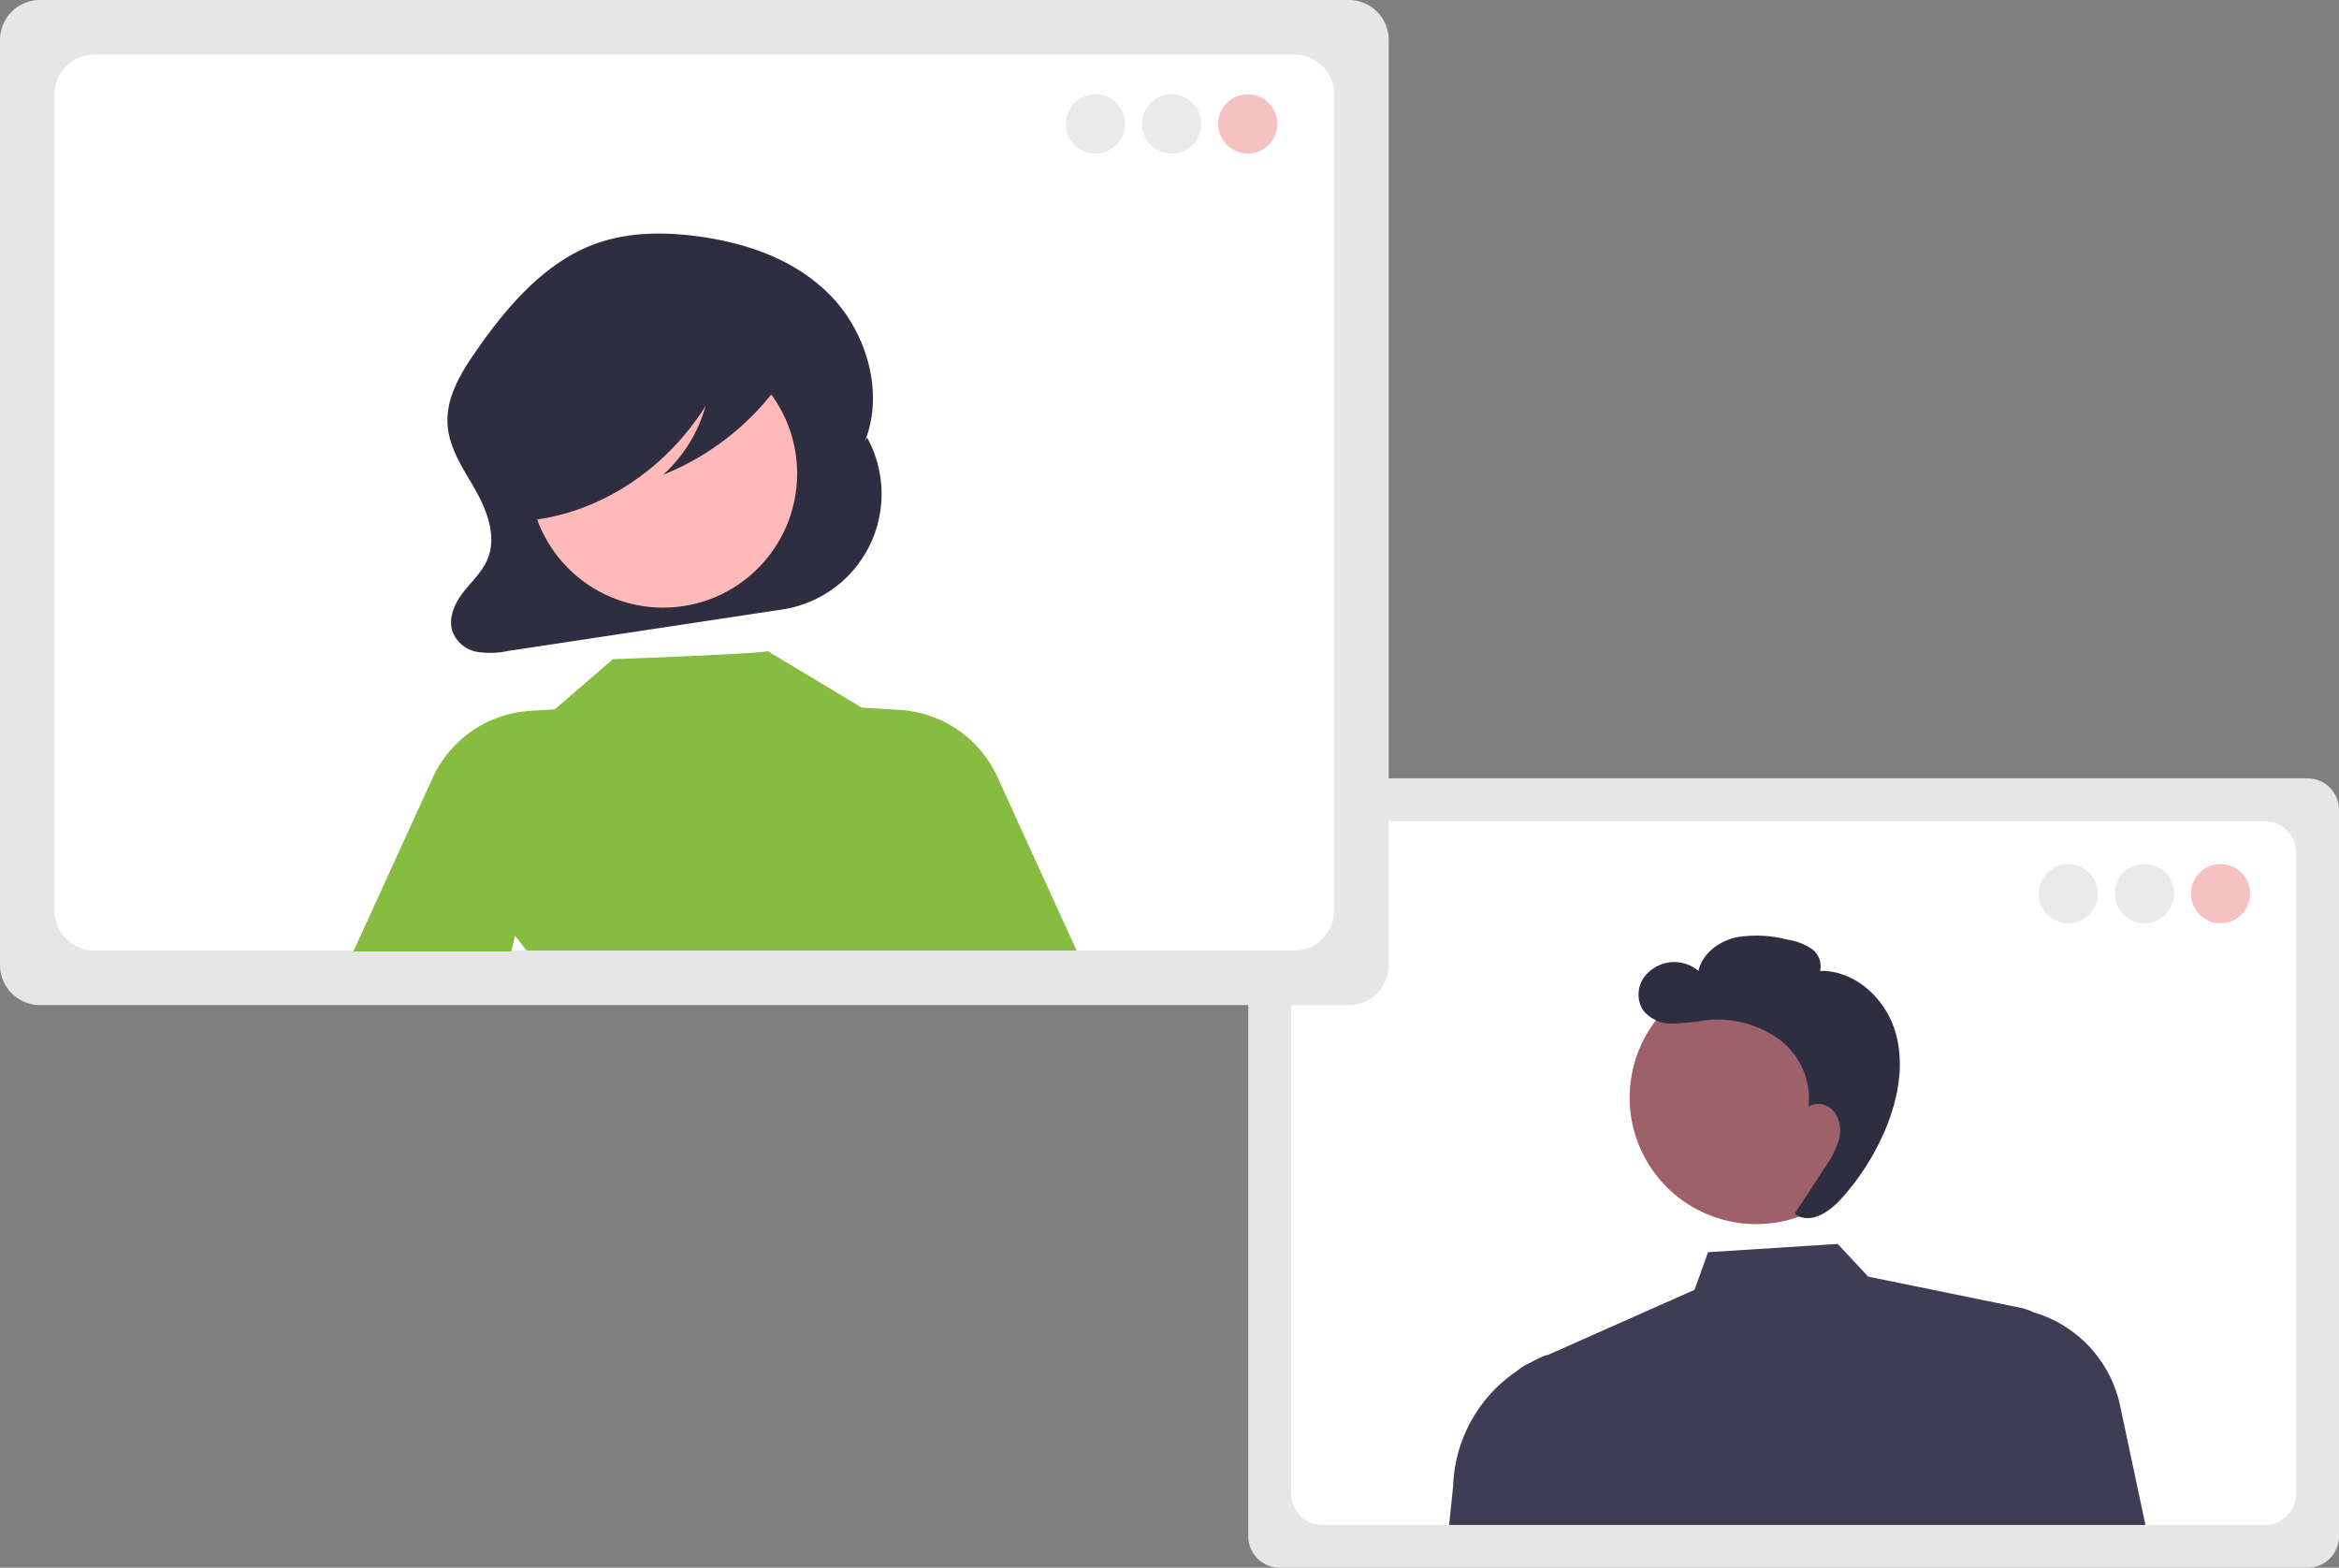 <svg xmlns="http://www.w3.org/2000/svg" width="327.245" height="219.348" viewBox="0 0 327.245 219.348">
  <rect x="0" y="0" width="327.245" height="219.348" fill="#808080" stroke="none"/>
  <g id="Group_63" data-name="Group 63" transform="translate(-355 -3960.853)">
    <g id="undraw_remote_meeting_re_abe7" transform="translate(355 3960.853)">
      <path id="Path_60" data-name="Path 60" d="M775.593,615.469H631.775a4.4,4.4,0,0,1-4.391-4.391V509.414a4.4,4.4,0,0,1,4.391-4.391H775.593a4.4,4.4,0,0,1,4.391,4.391V611.078A4.4,4.4,0,0,1,775.593,615.469Z" transform="translate(-452.739 -396.121)" fill="#e6e6e6"/>
      <path id="Path_61" data-name="Path 61" d="M778.494,519.9H646.652a4.4,4.4,0,0,0-4.393,4.393v89.686a4.4,4.4,0,0,0,4.393,4.393H778.494a4.4,4.4,0,0,0,4.39-4.393V524.29A4.4,4.4,0,0,0,778.494,519.9Z" transform="translate(-461.627 -405.008)" fill="#fff"/>
      <circle id="Ellipse_6" data-name="Ellipse 6" cx="17.705" cy="17.705" r="17.705" transform="translate(224.487 166.86) rotate(-77.07)" fill="#9e616a"/>
      <path id="Path_62" data-name="Path 62" d="M791.08,689.51a17.383,17.383,0,0,0-12.146-13.09l-.013-.007a7.578,7.578,0,0,0-1.815-.623l-21.277-4.353-4.263-4.574-18.139,1.158-1.893,5.261-20.836,9.26.346-.242a21.966,21.966,0,0,0-2.6,1.245l-.106.047a6.738,6.738,0,0,0-1.656,1.057,20.278,20.278,0,0,0-8.929,16.162l-.55,5.371h97.415Z" transform="translate(-494.456 -492.821)" fill="#3f3d56"/>
      <path id="Path_63" data-name="Path 63" d="M798.878,572.825c-1.449-4.527-5.69-8.35-10.442-8.229a2.96,2.96,0,0,0-1.208-3.114,8.071,8.071,0,0,0-3.307-1.249,16.935,16.935,0,0,0-7.3-.319c-2.391.565-4.657,2.28-5.2,4.677a5.249,5.249,0,0,0-7.737,1.085,4.184,4.184,0,0,0-.048,4.367,4.98,4.98,0,0,0,3.975,1.913,30.222,30.222,0,0,0,4.552-.43,14.912,14.912,0,0,1,10.386,2.518,10.369,10.369,0,0,1,4.283,9.493,2.865,2.865,0,0,1,3.678.9,4.679,4.679,0,0,1,.5,4,13.847,13.847,0,0,1-1.912,3.688l-4.2,6.429.574.382c2.113.891,4.4-.775,5.938-2.476a34.3,34.3,0,0,0,6.181-9.726C799.429,582.344,800.327,577.352,798.878,572.825Z" transform="translate(-533.797 -428.751)" fill="#2f2e41"/>
      <path id="Path_64" data-name="Path 64" d="M382.188,375.081H199.073a5.6,5.6,0,0,1-5.591-5.591V240.048a5.6,5.6,0,0,1,5.591-5.591H382.188a5.6,5.6,0,0,1,5.591,5.591V369.49A5.6,5.6,0,0,1,382.188,375.081Z" transform="translate(-193.482 -234.457)" fill="#e6e6e6"/>
      <path id="Path_65" data-name="Path 65" d="M385.881,253.4H218.015a5.6,5.6,0,0,0-5.594,5.594V373.18a5.6,5.6,0,0,0,5.594,5.594H385.881a5.6,5.6,0,0,0,5.589-5.594V258.989A5.6,5.6,0,0,0,385.881,253.4Z" transform="translate(-204.799 -245.773)" fill="#fff"/>
      <path id="Path_66" data-name="Path 66" d="M407.713,344.18h0l-.31.558c2.756-6.792.25-15.161-4.666-20.282s-11.75-7.462-18.48-8.391c-5-.69-10.181-.67-14.931,1.16-6.879,2.65-12.134,8.784-16.522,15.166-2.007,2.919-3.98,6.246-3.781,9.894.186,3.386,2.2,6.258,3.841,9.131s3.02,6.436,1.839,9.571c-.7,1.868-2.191,3.214-3.4,4.742s-2.2,3.594-1.617,5.511a4.5,4.5,0,0,0,3.35,2.911,11.846,11.846,0,0,0,4.451-.105l38.358-5.8a16.348,16.348,0,0,0,11.866-24.071Z" transform="translate(-286.41 -282.968)" fill="#2f2e41"/>
      <circle id="Ellipse_7" data-name="Ellipse 7" cx="18.754" cy="18.754" r="18.754" transform="translate(74.018 47.507)" fill="#ffb9b9"/>
      <path id="Path_67" data-name="Path 67" d="M406.417,478.361a16.114,16.114,0,0,0-13.68-9.394l-5.227-.316.013.055h0l-13.287-7.993c.327.374-21.612,1.158-21.612,1.158l-8.14,7.023-3.414.207a16.114,16.114,0,0,0-13.68,9.394L316.3,502.779h22.1l.513-2.206q.836,1.019,1.622,2.073H417.5Z" transform="translate(-266.868 -369.645)" fill="#86bc40"/>
      <path id="Path_68" data-name="Path 68" d="M404.281,347.087c-.484-2.561-3.1-3.732-5.334-4.3a51.382,51.382,0,0,0-19.878-1.092c-4.836.69-9.786,2.21-13.3,5.985a17.881,17.881,0,0,0-4.521,11.516,13.714,13.714,0,0,0,1.641,7.316c1.263,2.137,3.415,3.687,5.637,3.633l.225.783c9.416-1.312,18.162-7.17,23.671-15.855a20.313,20.313,0,0,1-5.934,9.587,36.976,36.976,0,0,0,15.962-12.3C403.568,350.879,404.649,349.035,404.281,347.087Z" transform="translate(-293.721 -298.231)" fill="#2f2e41"/>
    </g>
    <g id="Group_26" data-name="Group 26" transform="translate(504.124 3974.046)">
      <circle id="Ellipse_32" data-name="Ellipse 32" cx="4.142" cy="4.142" r="4.142" fill="#eaeaea"/>
      <circle id="Ellipse_33" data-name="Ellipse 33" cx="4.142" cy="4.142" r="4.142" transform="translate(10.652)" fill="#eaeaea"/>
      <circle id="Ellipse_34" data-name="Ellipse 34" cx="4.142" cy="4.142" r="4.142" transform="translate(21.303)" fill="#ed8484" opacity="0.5"/>
    </g>
    <g id="Group_27" data-name="Group 27" transform="translate(640.23 4081.747)">
      <circle id="Ellipse_32-2" data-name="Ellipse 32" cx="4.142" cy="4.142" r="4.142" transform="translate(0)" fill="#eaeaea"/>
      <circle id="Ellipse_33-2" data-name="Ellipse 33" cx="4.142" cy="4.142" r="4.142" transform="translate(10.652)" fill="#eaeaea"/>
      <circle id="Ellipse_34-2" data-name="Ellipse 34" cx="4.142" cy="4.142" r="4.142" transform="translate(21.303)" fill="#ed8484" opacity="0.5"/>
    </g>
  </g>
</svg>
